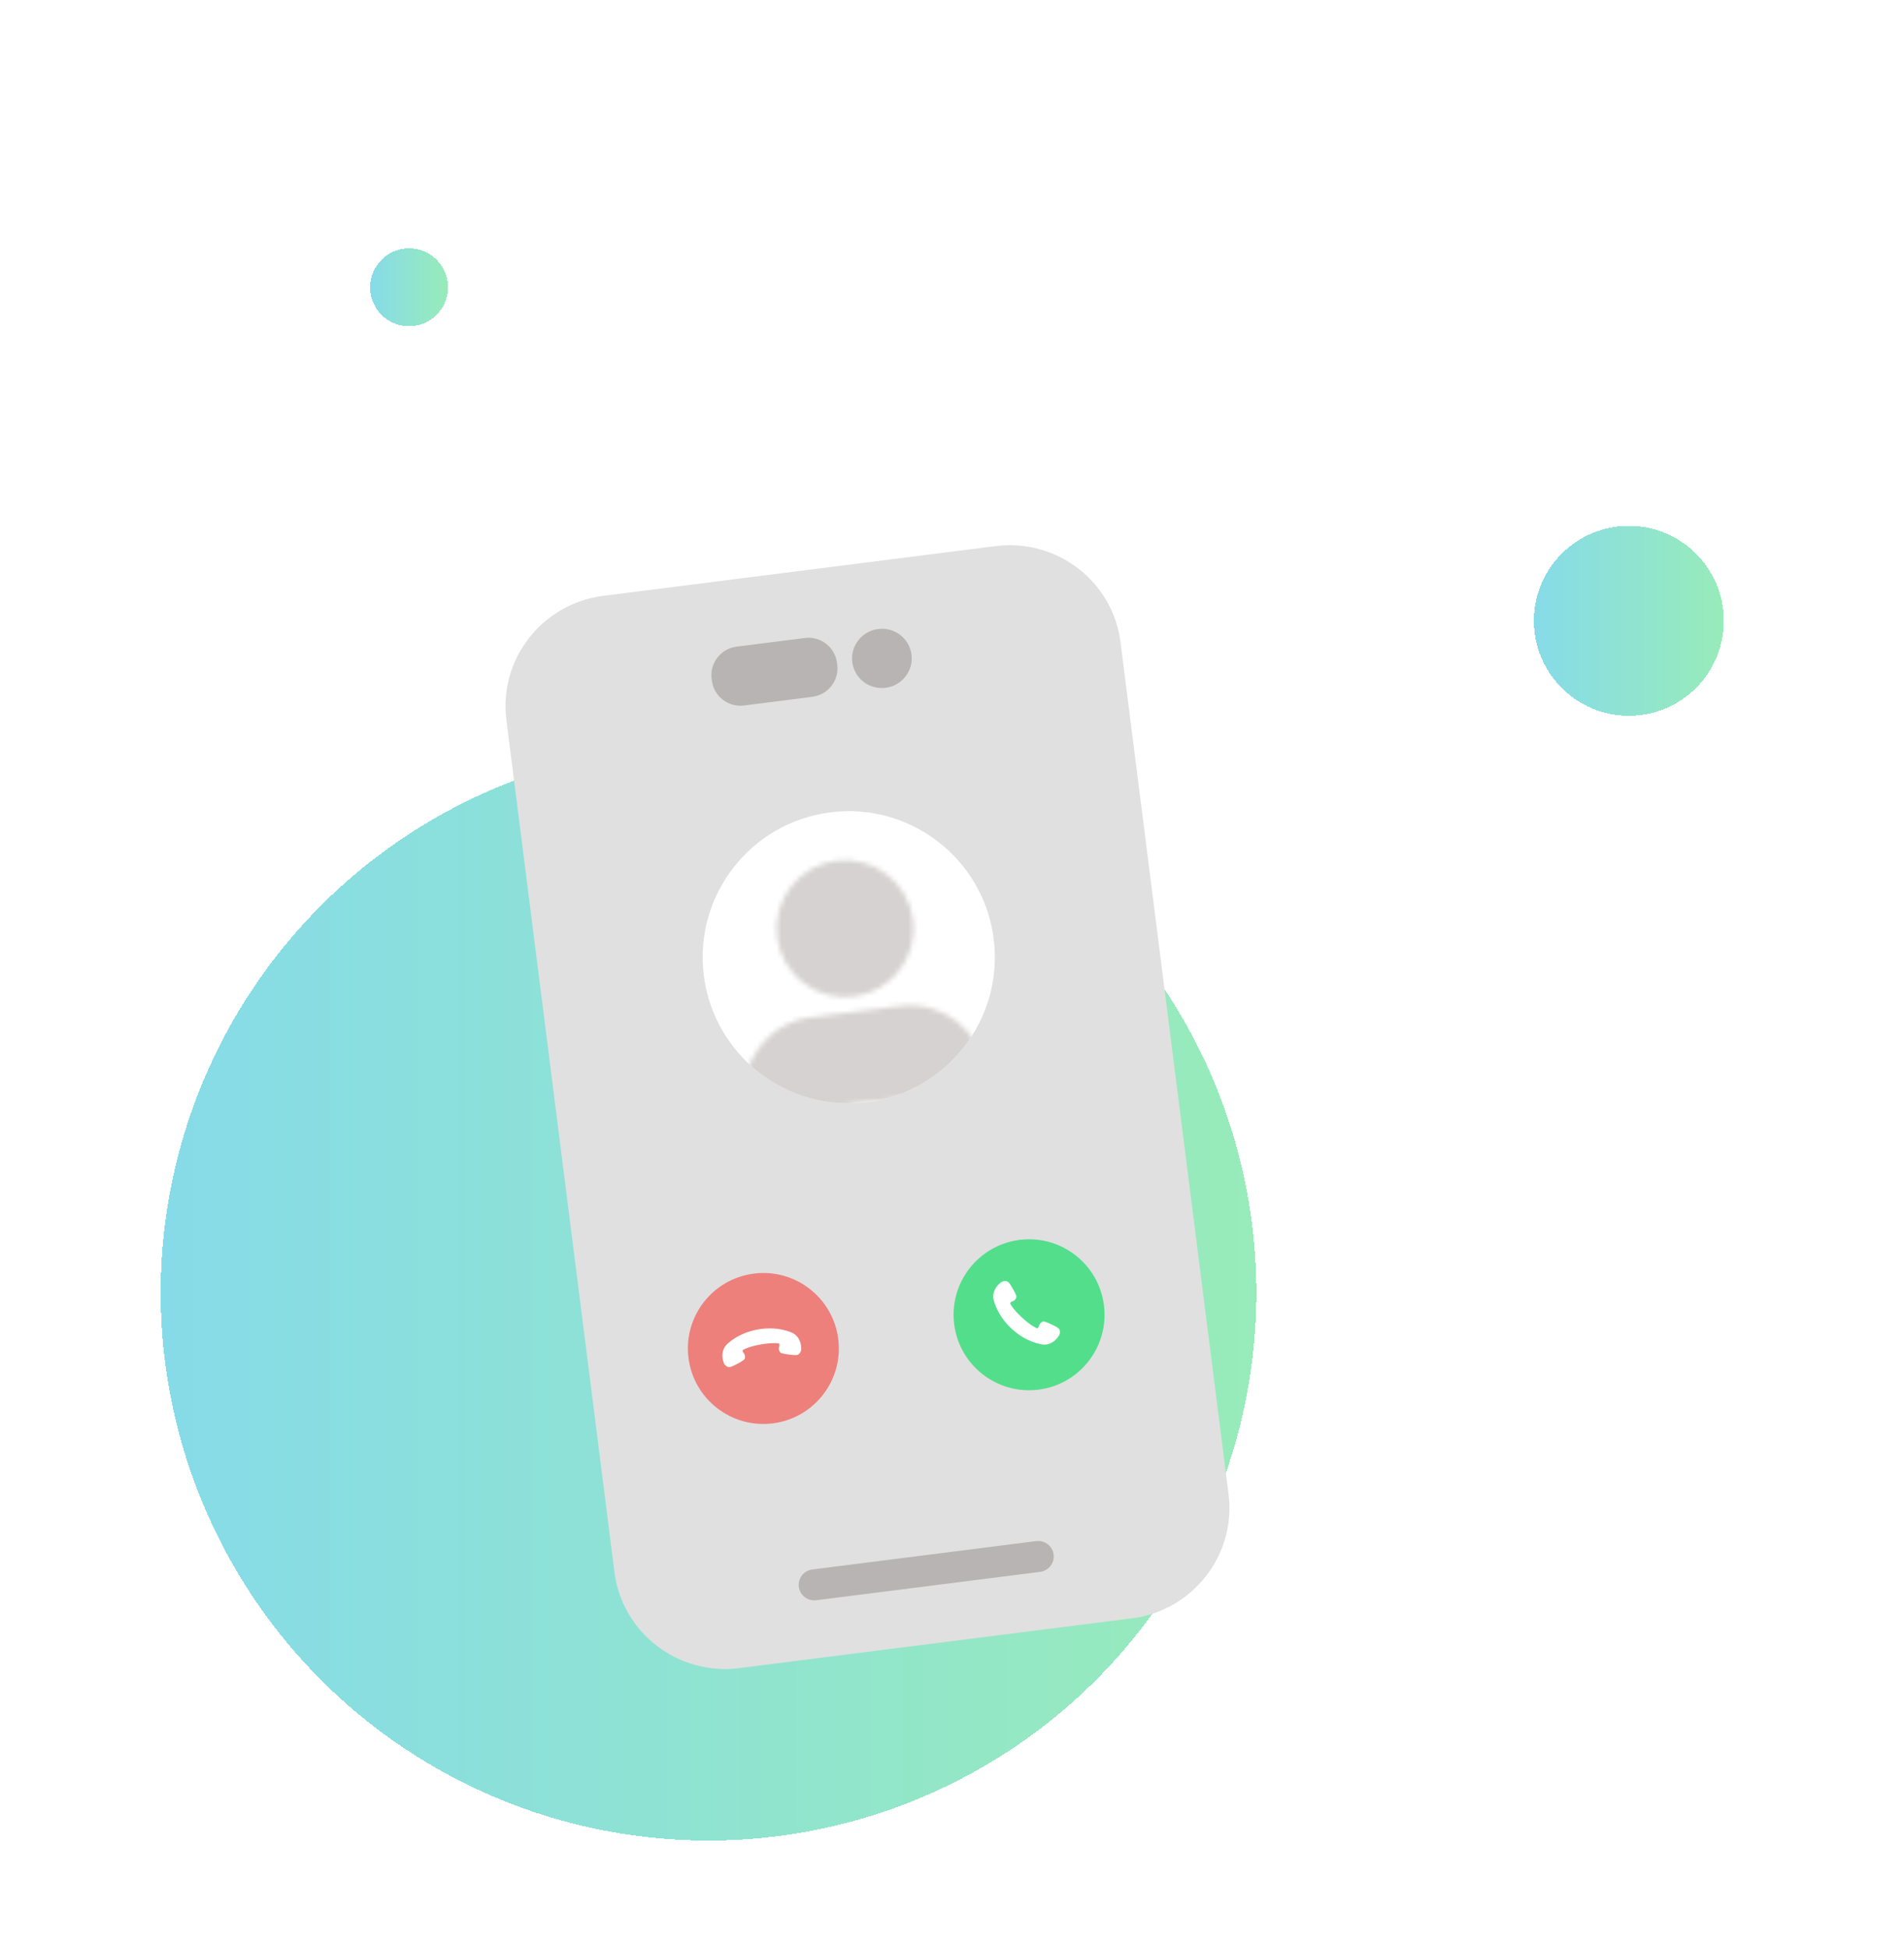 <svg width="391" height="400" viewBox="0 0 391 400" fill="none" xmlns="http://www.w3.org/2000/svg">
<g filter="url(#filter0_d_5464_138361)">
<circle cx="145.5" cy="261.5" r="112.5" fill="url(#paint0_linear_5464_138361)" fill-opacity="0.6" shape-rendering="crispEdges"/>
</g>
<g filter="url(#filter1_d_5464_138361)">
<circle cx="334.5" cy="123.5" r="19.5" fill="url(#paint1_linear_5464_138361)" fill-opacity="0.6" shape-rendering="crispEdges"/>
</g>
<g filter="url(#filter2_d_5464_138361)">
<path d="M92 55C92 59.418 88.418 63 84 63C79.582 63 76 59.418 76 55C76 50.582 79.582 47 84 47C88.418 47 92 50.582 92 55Z" fill="url(#paint2_linear_5464_138361)" fill-opacity="0.6" shape-rendering="crispEdges"/>
</g>
<g clip-path="url(#clip0_5464_138361)">
<path d="M106.748 148.79C105.23 136.82 113.714 125.886 125.696 124.366L203.182 114.541C215.165 113.022 226.109 121.494 227.626 133.463L249.217 303.747C250.735 315.717 242.252 326.652 230.269 328.171L152.783 337.996C140.801 339.515 129.857 331.044 128.339 319.074L106.748 148.79Z" fill="#E0E0E0"/>
<path d="M164.041 325.895C164.262 327.635 165.862 328.875 167.624 328.651L213.588 322.823C215.341 322.601 216.59 321 216.37 319.26C216.149 317.519 214.539 316.281 212.787 316.503L166.823 322.331C165.06 322.554 163.821 324.154 164.041 325.895Z" fill="#B8B4B3"/>
<path d="M165.266 131.028L151.274 132.802C148.029 133.213 145.73 136.159 146.138 139.381L146.191 139.799C146.6 143.021 149.561 145.3 152.806 144.888L166.799 143.114C170.044 142.703 172.343 139.757 171.934 136.535L171.881 136.117C171.473 132.895 168.511 130.616 165.266 131.028Z" fill="#B8B4B3"/>
<path d="M175.023 135.991C175.446 139.327 178.511 141.685 181.87 141.259C185.229 140.833 187.608 137.785 187.185 134.449C186.762 131.114 183.697 128.756 180.339 129.182C176.98 129.608 174.601 132.656 175.023 135.991Z" fill="#B8B4B3"/>
<path d="M245.928 307.695C247.067 316.679 240.639 324.914 231.592 326.061L151.014 336.278C141.966 337.425 133.686 331.055 132.547 322.071L110.355 147.048C109.216 138.064 115.644 129.829 124.691 128.682L205.27 118.465C214.317 117.318 222.597 123.688 223.736 132.672L231.147 191.122C231.958 191 233.196 190.862 234.018 190.758C235.33 190.592 236.157 190.481 237.512 190.315L230.102 131.875C228.522 119.409 217.023 110.563 204.469 112.154L123.891 122.371C111.337 123.953 102.41 135.39 103.99 147.855L126.182 322.878C127.763 335.343 139.262 344.19 151.815 342.598L232.393 332.381C244.946 330.79 253.873 319.353 252.293 306.888L237.512 190.315C235.45 190.562 233.536 190.818 231.147 191.122L245.928 307.695Z" fill="#E0E0E0"/>
<circle cx="174.301" cy="196.597" r="30" transform="rotate(-7.226 174.301 196.597)" fill="white"/>
<mask id="mask0_5464_138361" style="mask-type:alpha" maskUnits="userSpaceOnUse" x="152" y="176" width="51" height="54">
<path d="M175.316 204.663C179.016 204.194 182.378 202.274 184.662 199.326C186.947 196.378 187.967 192.643 187.498 188.943C187.029 185.243 185.109 181.881 182.161 179.597C179.213 177.312 175.478 176.292 171.778 176.762C168.078 177.231 164.716 179.15 162.431 182.098C160.147 185.046 159.127 188.781 159.596 192.481C160.065 196.181 161.985 199.543 164.933 201.828C167.881 204.112 171.616 205.132 175.316 204.663ZM166.534 208.927C157.902 210.021 151.794 217.903 152.889 226.535C153.098 228.182 154.603 229.34 156.24 229.132L199.895 223.597C201.542 223.388 202.699 221.883 202.492 220.246C201.397 211.613 193.516 205.506 184.883 206.6L166.534 208.927Z" fill="#ED807B"/>
</mask>
<g mask="url(#mask0_5464_138361)">
<circle cx="174.293" cy="196.605" r="30" transform="rotate(-7.226 174.293 196.605)" fill="#D6D2D1"/>
</g>
<circle cx="156.764" cy="276.943" r="15.5" transform="rotate(-7.226 156.764 276.943)" fill="#ED807B"/>
<circle cx="211.327" cy="270.021" r="15.5" transform="rotate(-7.226 211.327 270.021)" fill="#53DE8B"/>
<g clip-path="url(#clip1_5464_138361)">
<path d="M149.998 280.739C150.698 280.532 152.437 279.574 152.771 279.272C153.105 278.97 153.061 278.292 152.713 277.871C152.366 277.45 152.564 277.253 152.564 277.253C152.564 277.253 153.486 276.609 156.169 276.126C158.853 275.644 159.942 275.926 159.942 275.926C159.942 275.926 160.196 276.042 160.017 276.558C159.837 277.074 160.032 277.725 160.451 277.891C160.869 278.058 162.833 278.35 163.561 278.3C164.29 278.25 164.557 277.355 164.552 277.114C164.548 276.873 164.653 274.435 162.321 273.563C159.99 272.692 157.647 272.679 155.615 273.044C153.584 273.409 151.392 274.238 149.51 275.867C147.628 277.495 148.575 279.745 148.655 279.972C148.735 280.199 149.297 280.945 149.998 280.739Z" fill="white"/>
</g>
<g clip-path="url(#clip2_5464_138361)">
<path d="M217.29 272.735C216.702 272.301 214.888 271.494 214.446 271.41C214.004 271.326 213.49 271.77 213.364 272.302C213.239 272.834 212.962 272.795 212.962 272.795C212.962 272.795 211.892 272.449 209.887 270.601C207.881 268.754 207.449 267.715 207.449 267.715C207.449 267.715 207.387 267.443 207.907 267.274C208.427 267.106 208.828 266.557 208.707 266.123C208.588 265.689 207.635 263.948 207.155 263.397C206.675 262.847 205.8 263.175 205.611 263.324C205.421 263.473 203.415 264.861 204.128 267.246C204.842 269.631 206.246 271.506 207.765 272.905C209.283 274.303 211.266 275.55 213.702 276.066C216.136 276.582 217.357 274.469 217.49 274.268C217.623 274.067 217.878 273.169 217.29 272.735Z" fill="white"/>
</g>
</g>
<defs>
<filter id="filter0_d_5464_138361" x="25" y="145" width="241" height="241" filterUnits="userSpaceOnUse" color-interpolation-filters="sRGB">
<feFlood flood-opacity="0" result="BackgroundImageFix"/>
<feColorMatrix in="SourceAlpha" type="matrix" values="0 0 0 0 0 0 0 0 0 0 0 0 0 0 0 0 0 0 127 0" result="hardAlpha"/>
<feOffset dy="4"/>
<feGaussianBlur stdDeviation="4"/>
<feComposite in2="hardAlpha" operator="out"/>
<feColorMatrix type="matrix" values="0 0 0 0 0.089 0 0 0 0 0.089 0 0 0 0 0.089 0 0 0 0.08 0"/>
<feBlend mode="normal" in2="BackgroundImageFix" result="effect1_dropShadow_5464_138361"/>
<feBlend mode="normal" in="SourceGraphic" in2="effect1_dropShadow_5464_138361" result="shape"/>
</filter>
<filter id="filter1_d_5464_138361" x="307" y="100" width="55" height="55" filterUnits="userSpaceOnUse" color-interpolation-filters="sRGB">
<feFlood flood-opacity="0" result="BackgroundImageFix"/>
<feColorMatrix in="SourceAlpha" type="matrix" values="0 0 0 0 0 0 0 0 0 0 0 0 0 0 0 0 0 0 127 0" result="hardAlpha"/>
<feOffset dy="4"/>
<feGaussianBlur stdDeviation="4"/>
<feComposite in2="hardAlpha" operator="out"/>
<feColorMatrix type="matrix" values="0 0 0 0 0.089 0 0 0 0 0.089 0 0 0 0 0.089 0 0 0 0.08 0"/>
<feBlend mode="normal" in2="BackgroundImageFix" result="effect1_dropShadow_5464_138361"/>
<feBlend mode="normal" in="SourceGraphic" in2="effect1_dropShadow_5464_138361" result="shape"/>
</filter>
<filter id="filter2_d_5464_138361" x="68" y="43" width="32" height="32" filterUnits="userSpaceOnUse" color-interpolation-filters="sRGB">
<feFlood flood-opacity="0" result="BackgroundImageFix"/>
<feColorMatrix in="SourceAlpha" type="matrix" values="0 0 0 0 0 0 0 0 0 0 0 0 0 0 0 0 0 0 127 0" result="hardAlpha"/>
<feOffset dy="4"/>
<feGaussianBlur stdDeviation="4"/>
<feComposite in2="hardAlpha" operator="out"/>
<feColorMatrix type="matrix" values="0 0 0 0 0.089 0 0 0 0 0.089 0 0 0 0 0.089 0 0 0 0.08 0"/>
<feBlend mode="normal" in2="BackgroundImageFix" result="effect1_dropShadow_5464_138361"/>
<feBlend mode="normal" in="SourceGraphic" in2="effect1_dropShadow_5464_138361" result="shape"/>
</filter>
<linearGradient id="paint0_linear_5464_138361" x1="33" y1="261.928" x2="258" y2="261.928" gradientUnits="userSpaceOnUse">
<stop stop-color="#36C3D9"/>
<stop offset="1" stop-color="#53DE8B"/>
</linearGradient>
<linearGradient id="paint1_linear_5464_138361" x1="315" y1="123.574" x2="354" y2="123.574" gradientUnits="userSpaceOnUse">
<stop stop-color="#36C3D9"/>
<stop offset="1" stop-color="#53DE8B"/>
</linearGradient>
<linearGradient id="paint2_linear_5464_138361" x1="76" y1="55.03" x2="92" y2="55.03" gradientUnits="userSpaceOnUse">
<stop stop-color="#36C3D9"/>
<stop offset="1" stop-color="#53DE8B"/>
</linearGradient>
<clipPath id="clip0_5464_138361">
<rect width="240" height="222" fill="white" transform="translate(46.18 132.203) rotate(-7.226)"/>
</clipPath>
<clipPath id="clip1_5464_138361">
<rect width="14" height="14" fill="white" transform="translate(166.008 274.875) rotate(119.927)"/>
</clipPath>
<clipPath id="clip2_5464_138361">
<rect width="14" height="14" fill="white" transform="translate(202.945 263.523) rotate(-7.226)"/>
</clipPath>
</defs>
</svg>

